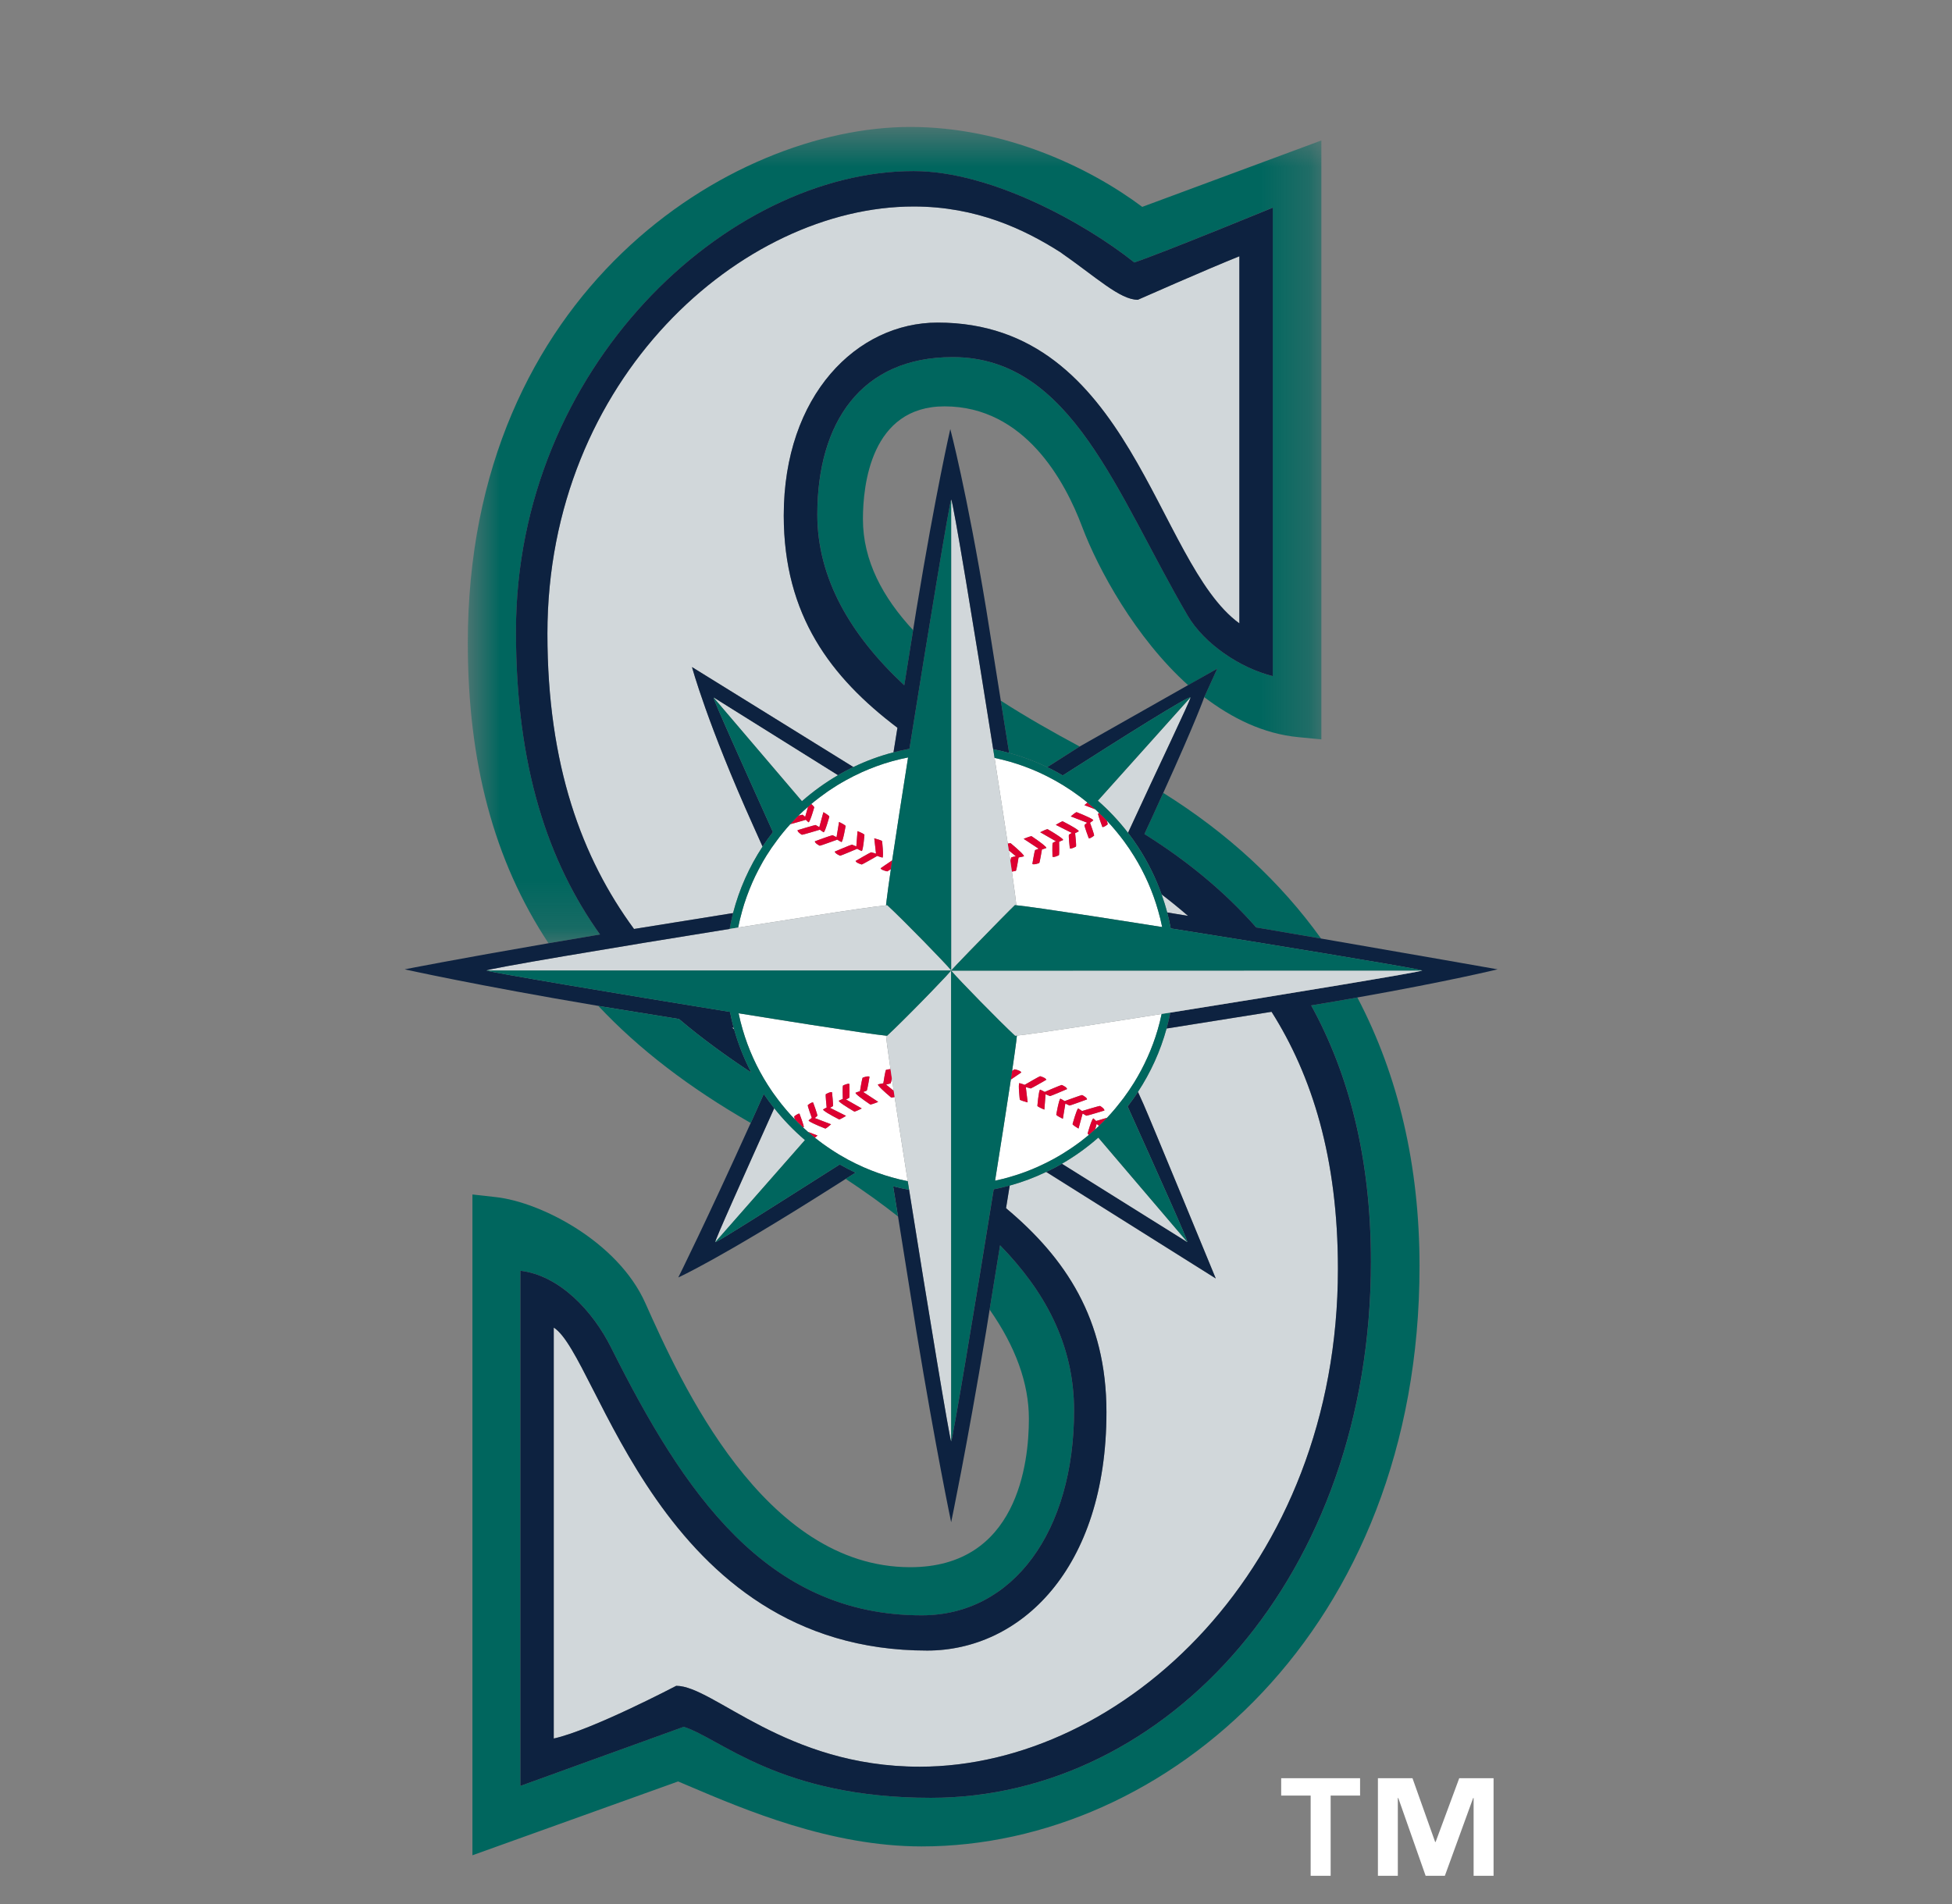 <svg width="41" height="40" viewBox="0 0 41 40" fill="none" xmlns="http://www.w3.org/2000/svg">
<rect x="0" y="0" width="41" height="40" fill="#808080" stroke="none"/>
<path fill-rule="evenodd" clip-rule="evenodd" d="M21.196 15.818C21.474 15.894 21.741 15.994 21.996 16.116L22.677 15.683C22.128 15.388 21.561 15.068 21.021 14.72C21.083 15.104 21.144 15.489 21.196 15.818" fill="#00665E"/>
<path fill-rule="evenodd" clip-rule="evenodd" d="M18.145 24.525L18.146 24.525L18.145 24.524L18.145 24.525Z" fill="#00665E"/>
<path fill-rule="evenodd" clip-rule="evenodd" d="M17.804 24.357C17.804 24.357 17.805 24.358 17.806 24.359C17.804 24.357 17.803 24.357 17.802 24.356L17.804 24.357Z" fill="#00665E"/>
<path fill-rule="evenodd" clip-rule="evenodd" d="M28.51 20.955C28.221 21.007 27.911 21.06 27.58 21.115C27.567 21.118 27.553 21.12 27.541 21.122C28.325 22.549 28.796 24.31 28.796 26.503C28.796 33.1 24.509 37.769 19.552 37.769C16.374 37.769 15.132 36.516 14.361 36.276L10.93 37.519V26.696C11.752 26.792 12.45 27.538 12.835 28.309C14.357 31.352 16.085 33.936 19.359 33.936C21.285 33.936 22.56 32.161 22.56 29.634C22.56 28.228 21.933 27.112 21.005 26.162C20.997 26.214 20.988 26.266 20.98 26.318C20.906 26.773 20.836 27.204 20.786 27.512C21.329 28.287 21.611 29.059 21.611 29.805C21.611 30.743 21.369 32.924 19.118 32.924C16.038 32.924 14.296 29.033 13.553 27.372C12.977 26.085 11.36 25.253 10.415 25.149L9.923 25.094V38.976C9.923 38.976 13.944 37.533 14.243 37.425C14.343 37.468 14.446 37.511 14.446 37.511C15.642 38.02 17.446 38.79 19.359 38.79C24.498 38.79 29.816 34.23 29.816 26.6C29.816 24.49 29.372 22.598 28.51 20.955" fill="#00665E"/>
<path fill-rule="evenodd" clip-rule="evenodd" d="M16.127 22.794V22.794C16.127 22.794 16.127 22.793 16.126 22.793C16.127 22.793 16.127 22.794 16.127 22.794" fill="#00665E"/>
<path fill-rule="evenodd" clip-rule="evenodd" d="M24.433 16.657C24.362 16.815 24.284 16.985 24.199 17.169C24.199 17.169 24.144 17.289 24.062 17.47C24.055 17.487 24.047 17.504 24.038 17.523C24.901 18.061 25.699 18.705 26.387 19.484C26.401 19.487 26.417 19.489 26.431 19.492C26.869 19.566 27.313 19.642 27.747 19.717C26.897 18.53 25.788 17.504 24.433 16.657" fill="#00665E"/>
<mask id="mask0_52750_344074" style="mask-type:luminance" maskUnits="userSpaceOnUse" x="9" y="2" width="19" height="18">
<path fill-rule="evenodd" clip-rule="evenodd" d="M9.826 2.667H27.754V19.816H9.826V2.667V2.667Z" fill="white"/>
</mask>
<g mask="url(#mask0_52750_344074)">
<path fill-rule="evenodd" clip-rule="evenodd" d="M23.992 4.346C22.875 3.509 21.09 2.667 19.118 2.667C15.37 2.667 9.826 6.111 9.826 13.505C9.826 16.007 10.37 18.074 11.521 19.816C11.82 19.764 12.139 19.71 12.477 19.653C12.519 19.646 12.561 19.639 12.604 19.633C11.525 18.123 10.838 16.137 10.838 13.264C10.838 7.729 15.266 3.595 19.19 3.595C20.803 3.595 22.768 4.671 23.826 5.514C24.451 5.302 26.733 4.362 26.733 4.362V14.204C26.05 14.034 25.293 13.527 24.944 12.928C23.451 10.376 22.513 7.502 20.008 7.502C18.082 7.502 17.168 8.884 17.168 10.809C17.168 12.153 17.868 13.348 18.993 14.396C18.998 14.368 19.002 14.341 19.008 14.312C19.073 13.899 19.135 13.515 19.179 13.238C18.541 12.55 18.125 11.778 18.125 10.906C18.125 10.193 18.293 8.537 19.84 8.537C21.527 8.537 22.373 10.118 22.727 11.06C23.064 11.957 23.853 13.405 24.957 14.396L25.567 14.046L25.294 14.646C25.294 14.647 25.298 14.635 25.294 14.646C25.877 15.089 26.536 15.416 27.269 15.486L27.754 15.533V2.951C27.754 2.951 24.366 4.207 23.992 4.346" fill="#00665E"/>
</g>
<path fill-rule="evenodd" clip-rule="evenodd" d="M17.766 16.391C17.765 16.392 17.765 16.392 17.765 16.392L17.767 16.391H17.766Z" fill="#D1D7DA"/>
<path fill-rule="evenodd" clip-rule="evenodd" d="M21.8 24.512L21.801 24.511C21.801 24.511 21.8 24.512 21.799 24.513L21.8 24.512Z" fill="#D1D7DA"/>
<path fill-rule="evenodd" clip-rule="evenodd" d="M23.24 29.665C23.24 32.978 21.42 34.676 19.475 34.676C13.827 34.676 12.571 28.478 11.631 27.89V28.228V36.523C12.423 36.35 14.204 35.416 14.204 35.416C14.988 35.416 16.494 37.116 19.317 37.116C23.585 37.116 28.102 32.932 28.102 26.657C28.102 24.328 27.559 22.602 26.708 21.256C26.115 21.35 25.227 21.492 24.503 21.608C24.372 22.086 24.168 22.534 23.901 22.938C23.971 23.093 24.017 23.196 24.017 23.196C24.136 23.459 25.535 26.859 25.535 26.859C25.535 26.859 23.213 25.4 21.974 24.621C21.729 24.738 21.474 24.834 21.207 24.908C21.183 25.056 21.157 25.216 21.131 25.382C22.382 26.43 23.24 27.71 23.24 29.665" fill="#D1D7DA"/>
<path fill-rule="evenodd" clip-rule="evenodd" d="M23.604 23.063V23.063C23.604 23.063 23.603 23.064 23.602 23.064C23.602 23.064 23.603 23.064 23.604 23.063" fill="#D1D7DA"/>
<path fill-rule="evenodd" clip-rule="evenodd" d="M15.41 21.593C15.397 21.591 15.384 21.589 15.371 21.586C15.388 21.6 15.404 21.612 15.42 21.625C15.417 21.614 15.413 21.604 15.41 21.593" fill="#D1D7DA"/>
<path fill-rule="evenodd" clip-rule="evenodd" d="M15.825 17.357C14.853 15.198 14.535 14.014 14.535 14.014C14.535 14.014 16.696 15.351 17.925 16.114C18.193 15.985 18.475 15.881 18.767 15.805C18.793 15.644 18.821 15.47 18.85 15.289C17.45 14.23 16.462 12.928 16.462 10.83C16.462 8.303 17.999 6.777 19.694 6.777C23.771 6.777 24.269 11.82 26.032 13.096V5.384C25.365 5.65 23.899 6.298 23.899 6.298C23.521 6.298 23.02 5.818 22.268 5.296C21.513 4.816 20.509 4.338 19.192 4.338C15.584 4.338 11.498 7.954 11.498 13.313C11.498 16.078 12.225 18.031 13.317 19.516C13.879 19.426 14.704 19.293 15.397 19.182C15.527 18.679 15.739 18.209 16.017 17.786C15.905 17.538 15.825 17.357 15.825 17.357" fill="#D1D7DA"/>
<path fill-rule="evenodd" clip-rule="evenodd" d="M21.238 24.719C21.239 24.719 21.239 24.719 21.239 24.719L21.237 24.719H21.238Z" fill="#D1D7DA"/>
<path fill-rule="evenodd" clip-rule="evenodd" d="M24.516 19.169C24.657 19.192 24.804 19.217 24.953 19.241C24.772 19.084 24.586 18.933 24.398 18.789C24.442 18.913 24.482 19.04 24.516 19.169" fill="#D1D7DA"/>
<path fill-rule="evenodd" clip-rule="evenodd" d="M16.956 16.963C16.892 17.02 16.83 17.076 16.77 17.136C16.835 17.072 16.902 17.01 16.971 16.95C16.967 16.954 16.962 16.959 16.956 16.963" fill="#D1D7DA"/>
<path fill-rule="evenodd" clip-rule="evenodd" d="M26.91 37.722H27.529V39.407H27.949V37.722H28.567V37.357H26.91V37.722Z" fill="white"/>
<path fill-rule="evenodd" clip-rule="evenodd" d="M30.154 38.696H30.144L29.668 37.357H28.942V39.407H29.36V37.774H29.37L29.944 39.407H30.348L30.942 37.774H30.952V39.407H31.371V37.357H30.65L30.154 38.696Z" fill="white"/>
<path fill-rule="evenodd" clip-rule="evenodd" d="M18.101 18.162C18.101 18.162 18.017 18.138 17.984 18.107L17.983 18.107L17.983 18.106C17.978 18.099 17.973 18.093 17.971 18.087C17.971 18.087 18.281 17.907 18.298 17.904L18.4 17.933L18.367 17.644L18.363 17.611L18.395 17.621C18.395 17.621 18.511 17.651 18.528 17.671C18.528 17.67 18.564 17.993 18.536 18.016C18.536 18.016 18.465 17.998 18.427 17.98C18.421 17.984 18.117 18.159 18.101 18.162M17.535 17.89C17.535 17.89 17.877 17.744 17.895 17.744L17.987 17.782L18.01 17.491L18.011 17.461L18.039 17.472C18.039 17.472 18.143 17.515 18.157 17.537C18.157 17.537 18.131 17.861 18.101 17.879C18.101 17.879 18.039 17.853 18.005 17.831C17.999 17.834 17.664 17.977 17.647 17.977C17.647 17.977 17.535 17.931 17.535 17.89M17.116 17.674C17.116 17.674 17.468 17.545 17.486 17.545L17.571 17.587L17.619 17.297L17.624 17.267L17.651 17.281C17.651 17.281 17.749 17.329 17.761 17.352C17.761 17.352 17.708 17.673 17.675 17.689C17.675 17.689 17.618 17.662 17.586 17.639C17.57 17.645 17.235 17.767 17.218 17.767C17.218 17.767 17.113 17.716 17.116 17.674M16.843 17.537C16.843 17.537 16.747 17.481 16.753 17.44C16.753 17.44 17.113 17.33 17.132 17.332L17.209 17.377L17.287 17.09L17.295 17.062L17.319 17.076C17.319 17.076 17.41 17.129 17.42 17.154C17.42 17.154 17.334 17.472 17.301 17.485C17.301 17.485 17.25 17.455 17.22 17.43C17.197 17.437 16.861 17.539 16.843 17.537M18.713 18.259C18.673 18.285 18.641 18.305 18.636 18.307C18.636 18.307 18.548 18.288 18.511 18.259L18.509 18.259H18.51C18.504 18.253 18.499 18.247 18.497 18.24C18.497 18.24 18.651 18.133 18.74 18.075C18.783 17.791 18.833 17.459 18.889 17.095C18.946 16.727 19.009 16.327 19.074 15.912C18.961 15.935 18.849 15.961 18.738 15.991C18.519 16.053 18.307 16.131 18.102 16.223C17.988 16.275 17.876 16.331 17.768 16.391L17.765 16.393C17.703 16.427 17.642 16.463 17.582 16.499C17.579 16.502 17.575 16.505 17.571 16.507C17.515 16.541 17.461 16.576 17.407 16.613C17.399 16.619 17.391 16.624 17.383 16.629C17.334 16.663 17.285 16.699 17.238 16.734C17.227 16.743 17.216 16.75 17.205 16.759C17.149 16.801 17.095 16.844 17.04 16.89C17.061 16.909 17.097 16.943 17.102 16.96C17.102 16.96 17.018 17.265 16.982 17.275C16.982 17.275 16.949 17.247 16.925 17.222C16.888 17.232 16.685 17.293 16.599 17.315C16.549 17.369 16.501 17.425 16.454 17.482C16.452 17.483 16.45 17.486 16.449 17.488C16.403 17.543 16.359 17.601 16.316 17.659C16.24 17.761 16.168 17.865 16.101 17.973C16.049 18.055 16.001 18.141 15.955 18.227C15.947 18.241 15.94 18.255 15.933 18.269C15.887 18.357 15.843 18.447 15.803 18.538C15.802 18.541 15.801 18.542 15.801 18.543C15.759 18.639 15.721 18.736 15.685 18.835C15.684 18.838 15.683 18.841 15.681 18.844C15.645 18.945 15.613 19.047 15.585 19.15V19.152C15.554 19.261 15.527 19.371 15.505 19.485L15.504 19.486C16.05 19.399 16.57 19.317 17.026 19.247C17.816 19.124 18.414 19.038 18.611 19.019C18.613 18.993 18.617 18.957 18.622 18.916C18.639 18.773 18.671 18.547 18.713 18.259" fill="white"/>
<path fill-rule="evenodd" clip-rule="evenodd" d="M16.912 17.16L16.972 16.95C16.902 17.009 16.835 17.072 16.77 17.136C16.817 17.123 16.853 17.115 16.859 17.116L16.912 17.16Z" fill="white"/>
<path fill-rule="evenodd" clip-rule="evenodd" d="M17.476 22.946C17.476 22.946 17.506 23.216 17.495 23.238L17.434 23.273L17.77 23.442L17.736 23.463C17.736 23.463 17.647 23.516 17.626 23.517C17.626 23.517 17.37 23.389 17.304 23.329L17.298 23.326L17.3 23.326C17.294 23.319 17.288 23.312 17.288 23.308C17.288 23.308 17.331 23.282 17.364 23.266C17.359 23.221 17.336 23.006 17.346 22.987C17.346 22.987 17.442 22.93 17.476 22.946M17.706 22.806C17.706 22.806 17.808 22.754 17.84 22.772C17.84 22.772 17.848 23.044 17.837 23.064L17.77 23.099L18.1 23.287L18.062 23.306C18.062 23.306 17.965 23.354 17.944 23.352C17.944 23.352 17.705 23.214 17.637 23.151L17.627 23.145L17.63 23.144C17.623 23.136 17.618 23.128 17.618 23.125C17.618 23.125 17.666 23.1 17.702 23.087C17.701 23.042 17.694 22.824 17.706 22.806M18.063 22.924C18.07 22.881 18.107 22.656 18.12 22.64C18.12 22.64 18.232 22.596 18.264 22.62C18.264 22.62 18.219 22.896 18.205 22.912L18.13 22.941L18.446 23.148L18.406 23.165C18.406 23.165 18.3 23.206 18.28 23.204C18.28 23.204 18.048 23.05 17.986 22.983L17.978 22.978L17.98 22.976C17.974 22.968 17.969 22.962 17.969 22.958C17.969 22.958 18.024 22.934 18.063 22.924M17.168 23.441L17.113 23.488L17.456 23.62L17.427 23.643C17.427 23.643 17.357 23.706 17.335 23.71C17.335 23.71 17.068 23.606 16.999 23.556L16.998 23.554C16.99 23.548 16.984 23.543 16.984 23.539C16.984 23.539 17.022 23.504 17.051 23.486C17.033 23.434 16.962 23.239 16.966 23.217C16.966 23.217 17.044 23.151 17.078 23.161C17.078 23.161 17.173 23.415 17.168 23.441M15.514 21.288V21.289C15.537 21.402 15.566 21.514 15.598 21.624C15.718 22.042 15.898 22.434 16.126 22.793C16.127 22.794 16.127 22.794 16.127 22.794C16.194 22.901 16.266 23.004 16.343 23.104C16.394 23.172 16.448 23.238 16.502 23.302C16.508 23.309 16.514 23.316 16.519 23.322C16.576 23.389 16.634 23.453 16.695 23.516C16.685 23.486 16.68 23.46 16.682 23.454C16.682 23.454 16.758 23.388 16.792 23.397C16.792 23.397 16.888 23.652 16.882 23.677L16.87 23.688C16.903 23.718 16.936 23.749 16.971 23.779L17.171 23.856L17.142 23.88C17.142 23.88 17.13 23.89 17.116 23.902C17.168 23.944 17.222 23.984 17.276 24.024C17.284 24.03 17.292 24.036 17.3 24.042C17.348 24.075 17.396 24.109 17.445 24.142C17.45 24.146 17.456 24.149 17.46 24.152C17.514 24.187 17.568 24.221 17.622 24.254C17.624 24.255 17.626 24.256 17.628 24.258C17.684 24.292 17.742 24.324 17.801 24.356C17.802 24.357 17.804 24.358 17.805 24.359C17.916 24.418 18.029 24.474 18.144 24.524L18.148 24.526C18.335 24.608 18.529 24.678 18.73 24.734C18.84 24.766 18.952 24.793 19.066 24.815C19.003 24.414 18.942 24.028 18.887 23.672C18.853 23.451 18.821 23.24 18.791 23.046C18.761 23.053 18.728 23.06 18.718 23.057C18.718 23.057 18.51 22.885 18.454 22.811L18.446 22.804L18.448 22.803C18.442 22.794 18.439 22.787 18.44 22.782C18.44 22.782 18.513 22.763 18.553 22.758C18.56 22.708 18.596 22.492 18.61 22.476C18.61 22.476 18.66 22.463 18.704 22.46C18.676 22.268 18.654 22.108 18.637 21.983L18.634 21.987C18.634 21.984 18.636 21.981 18.636 21.978C18.624 21.882 18.615 21.806 18.61 21.758C18.414 21.739 17.826 21.652 17.046 21.531C16.588 21.46 16.064 21.377 15.514 21.288" fill="white"/>
<path fill-rule="evenodd" clip-rule="evenodd" d="M18.611 22.785L18.771 22.916C18.758 22.824 18.745 22.735 18.733 22.652C18.722 22.706 18.711 22.753 18.705 22.76L18.611 22.785Z" fill="white"/>
<path fill-rule="evenodd" clip-rule="evenodd" d="M23.196 23.33C23.196 23.33 22.833 23.442 22.816 23.438L22.738 23.393L22.653 23.708L22.628 23.694C22.628 23.694 22.538 23.641 22.528 23.617C22.528 23.617 22.614 23.299 22.646 23.286C22.646 23.286 22.697 23.316 22.727 23.341C22.752 23.333 23.088 23.231 23.105 23.233C23.105 23.233 23.201 23.289 23.196 23.33V23.33ZM22.462 23.225L22.376 23.183L22.324 23.503L22.297 23.49C22.297 23.49 22.198 23.442 22.186 23.419C22.186 23.419 22.24 23.097 22.272 23.081C22.272 23.081 22.329 23.109 22.361 23.132C22.38 23.125 22.712 23.003 22.729 23.005C22.729 23.005 22.799 23.039 22.823 23.073L22.824 23.075H22.824C22.828 23.082 22.832 23.089 22.832 23.095C22.832 23.095 22.48 23.226 22.462 23.225V23.225ZM22.054 23.027L21.961 22.988L21.936 23.311L21.908 23.299C21.908 23.299 21.804 23.256 21.79 23.233C21.79 23.233 21.817 22.911 21.846 22.891C21.846 22.891 21.908 22.917 21.943 22.939C21.952 22.935 22.284 22.793 22.301 22.793C22.301 22.793 22.412 22.839 22.412 22.88C22.412 22.88 22.07 23.027 22.054 23.027V23.027ZM21.585 23.159L21.552 23.15C21.552 23.15 21.436 23.12 21.42 23.101C21.42 23.101 21.382 22.778 21.41 22.754C21.41 22.754 21.484 22.773 21.521 22.791C21.53 22.786 21.83 22.611 21.846 22.609C21.846 22.609 21.932 22.632 21.963 22.664L21.965 22.665H21.964C21.97 22.671 21.976 22.677 21.976 22.684C21.976 22.684 21.666 22.864 21.649 22.867L21.546 22.838L21.585 23.159ZM21.359 21.756C21.356 21.787 21.352 21.827 21.346 21.877C21.328 22.017 21.298 22.23 21.259 22.497C21.288 22.479 21.308 22.465 21.313 22.464C21.313 22.464 21.402 22.483 21.436 22.511L21.438 22.511L21.437 22.512C21.444 22.517 21.45 22.524 21.451 22.531C21.451 22.531 21.321 22.621 21.232 22.68C21.188 22.968 21.136 23.307 21.078 23.677C21.023 24.029 20.962 24.409 20.9 24.804H20.901C21.015 24.781 21.127 24.752 21.237 24.719L21.238 24.718C21.432 24.662 21.618 24.593 21.798 24.512C21.8 24.511 21.8 24.511 21.8 24.511C21.916 24.459 22.029 24.403 22.139 24.343C22.202 24.308 22.265 24.271 22.326 24.233C22.329 24.233 22.332 24.23 22.335 24.229C22.391 24.193 22.447 24.157 22.502 24.121C22.51 24.115 22.517 24.11 22.525 24.105C22.574 24.071 22.624 24.035 22.672 23.999C22.683 23.991 22.693 23.983 22.704 23.976C22.76 23.933 22.816 23.889 22.87 23.843C22.857 23.831 22.848 23.818 22.845 23.812C22.845 23.812 22.929 23.507 22.965 23.495C22.965 23.495 22.999 23.524 23.022 23.55C23.05 23.541 23.16 23.509 23.252 23.483C23.313 23.419 23.37 23.353 23.426 23.287C23.433 23.279 23.438 23.271 23.444 23.264C23.499 23.199 23.551 23.132 23.602 23.065C23.602 23.064 23.603 23.063 23.603 23.063C23.679 22.961 23.75 22.857 23.817 22.749C23.923 22.578 24.018 22.399 24.101 22.215C24.102 22.213 24.103 22.211 24.103 22.209C24.143 22.122 24.18 22.033 24.213 21.942C24.215 21.935 24.218 21.929 24.22 21.923C24.255 21.829 24.287 21.733 24.315 21.637C24.348 21.527 24.376 21.415 24.399 21.302V21.301C23.867 21.386 23.36 21.465 22.916 21.533C22.149 21.65 21.567 21.735 21.359 21.756V21.756Z" fill="white"/>
<path fill-rule="evenodd" clip-rule="evenodd" d="M23.002 23.729C23.03 23.704 23.057 23.678 23.084 23.652L23.035 23.611L23.002 23.729Z" fill="white"/>
<path fill-rule="evenodd" clip-rule="evenodd" d="M22.948 17.216L22.95 17.216V17.217C22.958 17.224 22.963 17.229 22.964 17.232C22.964 17.232 22.925 17.268 22.896 17.286C22.913 17.336 22.986 17.534 22.981 17.556C22.981 17.556 22.904 17.619 22.869 17.612C22.869 17.612 22.773 17.356 22.778 17.332L22.834 17.284L22.491 17.152L22.519 17.127C22.519 17.127 22.59 17.066 22.612 17.062C22.612 17.062 22.879 17.166 22.948 17.216M22.6 17.785C22.6 17.785 22.504 17.84 22.471 17.824C22.471 17.824 22.44 17.556 22.452 17.535L22.513 17.498L22.176 17.329L22.211 17.308C22.211 17.308 22.3 17.256 22.321 17.254C22.321 17.254 22.58 17.385 22.644 17.444L22.648 17.445L22.646 17.446C22.653 17.452 22.659 17.459 22.659 17.463C22.659 17.463 22.616 17.489 22.582 17.505C22.588 17.553 22.61 17.765 22.6 17.785M22.241 17.966C22.241 17.966 22.138 18.019 22.106 17.998C22.106 17.998 22.099 17.728 22.11 17.708L22.176 17.673L21.848 17.484L21.884 17.466C21.884 17.466 21.982 17.419 22.003 17.419C22.003 17.419 22.245 17.558 22.312 17.622L22.32 17.627L22.318 17.628C22.324 17.636 22.33 17.643 22.33 17.647C22.33 17.647 22.28 17.671 22.245 17.684C22.246 17.734 22.252 17.948 22.241 17.966M21.884 17.847C21.878 17.886 21.84 18.116 21.828 18.131C21.828 18.131 21.714 18.175 21.684 18.15C21.684 18.15 21.728 17.876 21.741 17.859L21.816 17.83L21.5 17.622L21.541 17.607C21.541 17.607 21.646 17.564 21.667 17.567C21.667 17.567 21.898 17.72 21.96 17.788L21.969 17.794L21.966 17.794C21.973 17.803 21.978 17.81 21.978 17.814C21.978 17.814 21.923 17.836 21.884 17.847M21.071 17.091C21.105 17.314 21.137 17.527 21.167 17.722C21.194 17.717 21.219 17.712 21.228 17.714C21.228 17.714 21.435 17.885 21.492 17.959L21.502 17.967L21.498 17.968C21.504 17.978 21.508 17.984 21.508 17.989C21.508 17.989 21.434 18.008 21.394 18.014C21.386 18.063 21.352 18.28 21.338 18.295C21.338 18.295 21.294 18.306 21.254 18.311C21.281 18.501 21.304 18.662 21.32 18.787C21.333 18.888 21.343 18.967 21.348 19.018C21.548 19.037 22.129 19.122 22.898 19.239C23.35 19.308 23.866 19.389 24.41 19.476C24.399 19.418 24.385 19.36 24.372 19.303C24.358 19.248 24.343 19.193 24.328 19.139C24.212 18.73 24.042 18.344 23.823 17.99C23.757 17.882 23.685 17.777 23.61 17.675C23.559 17.605 23.505 17.537 23.45 17.47C23.441 17.46 23.433 17.45 23.425 17.44C23.368 17.372 23.309 17.306 23.248 17.24C23.26 17.279 23.267 17.31 23.266 17.318C23.266 17.318 23.188 17.383 23.154 17.374C23.154 17.374 23.059 17.119 23.064 17.094L23.084 17.078C23.058 17.053 23.032 17.027 23.006 17.003L22.777 16.915L22.805 16.891C22.805 16.891 22.822 16.876 22.842 16.861C22.79 16.818 22.736 16.776 22.682 16.735C22.676 16.73 22.668 16.726 22.662 16.721C22.612 16.684 22.563 16.649 22.513 16.615C22.51 16.613 22.507 16.611 22.504 16.609C22.392 16.534 22.277 16.462 22.158 16.396C22.049 16.336 21.937 16.278 21.822 16.227C21.63 16.14 21.432 16.066 21.226 16.006H21.226C21.115 15.974 21.003 15.946 20.89 15.922C20.954 16.333 21.015 16.728 21.071 17.091" fill="white"/>
<path fill-rule="evenodd" clip-rule="evenodd" d="M21.336 17.987L21.188 17.865C21.2 17.943 21.211 18.018 21.221 18.089C21.23 18.049 21.238 18.017 21.242 18.011L21.336 17.987Z" fill="white"/>
<path fill-rule="evenodd" clip-rule="evenodd" d="M22.965 23.495C22.929 23.507 22.845 23.812 22.845 23.812C22.847 23.818 22.857 23.832 22.869 23.843C22.88 23.835 22.891 23.826 22.901 23.816C22.915 23.805 22.928 23.792 22.942 23.781C22.947 23.777 22.952 23.773 22.957 23.768C22.972 23.756 22.987 23.743 23.002 23.729L23.035 23.612L23.084 23.652C23.1 23.636 23.117 23.62 23.133 23.605C23.153 23.586 23.173 23.564 23.193 23.544C23.213 23.524 23.233 23.504 23.253 23.482C23.161 23.508 23.051 23.541 23.023 23.55C22.999 23.524 22.965 23.495 22.965 23.495" fill="#DD0031"/>
<path fill-rule="evenodd" clip-rule="evenodd" d="M22.647 23.286C22.615 23.299 22.528 23.617 22.528 23.617C22.539 23.641 22.63 23.694 22.63 23.694L22.654 23.709L22.74 23.393L22.816 23.439C22.834 23.442 23.197 23.33 23.197 23.33C23.202 23.29 23.106 23.234 23.106 23.234C23.088 23.231 22.753 23.333 22.728 23.341C22.698 23.316 22.647 23.286 22.647 23.286" fill="#DD0031"/>
<path fill-rule="evenodd" clip-rule="evenodd" d="M22.825 23.075H22.825L22.824 23.074C22.8 23.04 22.729 23.005 22.729 23.005C22.713 23.004 22.381 23.126 22.362 23.132C22.33 23.109 22.273 23.082 22.273 23.082C22.241 23.097 22.186 23.419 22.186 23.419C22.199 23.442 22.298 23.49 22.298 23.49L22.325 23.503L22.377 23.183L22.463 23.225C22.48 23.226 22.833 23.096 22.833 23.096C22.833 23.089 22.829 23.082 22.825 23.075" fill="#DD0031"/>
<path fill-rule="evenodd" clip-rule="evenodd" d="M22.301 22.793C22.284 22.793 21.952 22.936 21.943 22.94C21.908 22.917 21.846 22.891 21.846 22.891C21.816 22.911 21.789 23.234 21.789 23.234C21.804 23.256 21.908 23.299 21.908 23.299L21.936 23.31L21.961 22.988L22.054 23.027C22.07 23.027 22.412 22.88 22.412 22.88C22.412 22.839 22.301 22.793 22.301 22.793" fill="#DD0031"/>
<path fill-rule="evenodd" clip-rule="evenodd" d="M21.977 22.684C21.976 22.678 21.971 22.671 21.965 22.665H21.965L21.963 22.664C21.932 22.632 21.847 22.609 21.847 22.609C21.83 22.612 21.531 22.786 21.521 22.791C21.484 22.774 21.411 22.754 21.411 22.754C21.383 22.778 21.42 23.101 21.42 23.101C21.437 23.12 21.553 23.15 21.553 23.15L21.585 23.159L21.547 22.838L21.649 22.866C21.667 22.864 21.977 22.684 21.977 22.684" fill="#DD0031"/>
<path fill-rule="evenodd" clip-rule="evenodd" d="M21.437 22.512L21.438 22.512L21.437 22.511C21.401 22.482 21.313 22.464 21.313 22.464C21.309 22.466 21.287 22.478 21.259 22.497C21.251 22.555 21.241 22.616 21.231 22.68C21.321 22.62 21.451 22.53 21.451 22.53C21.45 22.524 21.445 22.518 21.437 22.512" fill="#DD0031"/>
<path fill-rule="evenodd" clip-rule="evenodd" d="M18.554 22.758C18.514 22.763 18.441 22.782 18.441 22.782C18.44 22.787 18.443 22.794 18.449 22.803L18.447 22.804L18.455 22.811C18.511 22.885 18.718 23.057 18.718 23.057C18.729 23.059 18.762 23.053 18.792 23.046C18.785 23.002 18.779 22.959 18.772 22.916L18.612 22.785L18.706 22.76C18.712 22.753 18.723 22.706 18.733 22.652C18.723 22.585 18.713 22.521 18.704 22.459C18.661 22.463 18.611 22.476 18.61 22.476C18.596 22.491 18.561 22.708 18.554 22.758" fill="#DD0031"/>
<path fill-rule="evenodd" clip-rule="evenodd" d="M17.977 22.977L17.985 22.983C18.049 23.05 18.28 23.204 18.28 23.204C18.299 23.206 18.407 23.165 18.407 23.165L18.445 23.148L18.131 22.941L18.205 22.912C18.219 22.896 18.263 22.62 18.263 22.62C18.232 22.596 18.12 22.64 18.12 22.64C18.107 22.656 18.069 22.881 18.063 22.924C18.023 22.935 17.969 22.957 17.969 22.957C17.969 22.962 17.973 22.968 17.98 22.976L17.977 22.977Z" fill="#DD0031"/>
<path fill-rule="evenodd" clip-rule="evenodd" d="M17.618 23.124C17.618 23.128 17.623 23.136 17.631 23.143L17.628 23.144L17.637 23.15C17.706 23.214 17.944 23.352 17.944 23.352C17.965 23.354 18.062 23.305 18.062 23.305L18.1 23.286L17.771 23.098L17.837 23.063C17.849 23.043 17.841 22.772 17.841 22.772C17.808 22.753 17.707 22.805 17.707 22.805C17.695 22.824 17.701 23.041 17.703 23.086C17.666 23.1 17.618 23.124 17.618 23.124" fill="#DD0031"/>
<path fill-rule="evenodd" clip-rule="evenodd" d="M17.345 22.987C17.336 23.006 17.359 23.221 17.363 23.267C17.331 23.282 17.288 23.308 17.288 23.308C17.288 23.312 17.293 23.319 17.301 23.326L17.299 23.327L17.304 23.329C17.37 23.389 17.625 23.517 17.625 23.517C17.647 23.517 17.736 23.463 17.736 23.463L17.771 23.443L17.434 23.273L17.495 23.238C17.505 23.216 17.475 22.946 17.475 22.946C17.442 22.929 17.345 22.987 17.345 22.987" fill="#DD0031"/>
<path fill-rule="evenodd" clip-rule="evenodd" d="M16.967 23.217C16.962 23.239 17.034 23.434 17.052 23.485C17.023 23.503 16.984 23.538 16.984 23.538C16.984 23.542 16.99 23.547 16.998 23.554L17 23.555C17.068 23.605 17.336 23.709 17.336 23.709C17.358 23.705 17.428 23.643 17.428 23.643L17.456 23.619L17.114 23.488L17.168 23.441C17.174 23.415 17.079 23.161 17.079 23.161C17.044 23.15 16.967 23.217 16.967 23.217" fill="#DD0031"/>
<path fill-rule="evenodd" clip-rule="evenodd" d="M16.793 23.396C16.759 23.387 16.682 23.454 16.682 23.454C16.68 23.46 16.686 23.485 16.695 23.516C16.718 23.538 16.739 23.562 16.763 23.584C16.789 23.611 16.817 23.637 16.845 23.663C16.854 23.671 16.862 23.68 16.871 23.688L16.883 23.676C16.889 23.652 16.793 23.396 16.793 23.396" fill="#DD0031"/>
<path fill-rule="evenodd" clip-rule="evenodd" d="M17.172 23.856L16.972 23.779C16.988 23.794 17.005 23.808 17.022 23.822C17.039 23.837 17.054 23.851 17.072 23.866C17.075 23.868 17.079 23.87 17.082 23.873C17.094 23.884 17.105 23.892 17.117 23.901C17.131 23.89 17.142 23.88 17.142 23.88L17.172 23.856Z" fill="#DD0031"/>
<path fill-rule="evenodd" clip-rule="evenodd" d="M16.982 17.276C17.018 17.265 17.102 16.96 17.102 16.96C17.097 16.944 17.061 16.91 17.04 16.89C17.017 16.91 16.995 16.93 16.972 16.95L16.912 17.16L16.859 17.116C16.853 17.115 16.817 17.123 16.77 17.136C16.751 17.155 16.732 17.175 16.713 17.194C16.693 17.214 16.673 17.235 16.653 17.258C16.635 17.276 16.616 17.295 16.599 17.315C16.685 17.294 16.887 17.233 16.925 17.222C16.949 17.247 16.982 17.276 16.982 17.276" fill="#DD0031"/>
<path fill-rule="evenodd" clip-rule="evenodd" d="M17.3 17.485C17.334 17.472 17.419 17.155 17.419 17.155C17.41 17.129 17.319 17.077 17.319 17.077L17.294 17.062L17.287 17.09L17.209 17.377L17.131 17.332C17.113 17.331 16.752 17.441 16.752 17.441C16.747 17.481 16.843 17.537 16.843 17.537C16.86 17.54 17.198 17.437 17.22 17.431C17.25 17.455 17.3 17.485 17.3 17.485" fill="#DD0031"/>
<path fill-rule="evenodd" clip-rule="evenodd" d="M17.675 17.69C17.708 17.673 17.761 17.352 17.761 17.352C17.749 17.329 17.651 17.282 17.651 17.282L17.624 17.268L17.619 17.298L17.571 17.588L17.486 17.546C17.468 17.545 17.115 17.674 17.115 17.674C17.113 17.716 17.218 17.767 17.218 17.767C17.235 17.768 17.57 17.645 17.585 17.639C17.618 17.662 17.675 17.69 17.675 17.69" fill="#DD0031"/>
<path fill-rule="evenodd" clip-rule="evenodd" d="M18.1 17.879C18.131 17.861 18.157 17.537 18.157 17.537C18.143 17.515 18.039 17.472 18.039 17.472L18.011 17.461L18.009 17.491L17.986 17.782L17.894 17.744C17.877 17.744 17.534 17.89 17.534 17.89C17.534 17.931 17.646 17.977 17.646 17.977C17.663 17.976 17.998 17.834 18.005 17.831C18.038 17.853 18.1 17.879 18.1 17.879" fill="#DD0031"/>
<path fill-rule="evenodd" clip-rule="evenodd" d="M18.527 17.671C18.511 17.651 18.395 17.621 18.395 17.621L18.363 17.611L18.367 17.644L18.4 17.933L18.297 17.905C18.281 17.907 17.971 18.087 17.971 18.087C17.972 18.093 17.977 18.1 17.983 18.106L17.983 18.107L17.983 18.107C18.016 18.138 18.1 18.162 18.1 18.162C18.117 18.159 18.42 17.985 18.427 17.981C18.465 17.998 18.536 18.017 18.536 18.017C18.564 17.993 18.527 17.67 18.527 17.671" fill="#DD0031"/>
<path fill-rule="evenodd" clip-rule="evenodd" d="M18.509 18.259H18.508L18.511 18.26C18.547 18.288 18.635 18.306 18.635 18.306C18.64 18.305 18.672 18.285 18.713 18.259C18.721 18.2 18.729 18.139 18.739 18.075C18.651 18.133 18.496 18.241 18.496 18.241C18.497 18.247 18.503 18.253 18.509 18.259" fill="#DD0031"/>
<path fill-rule="evenodd" clip-rule="evenodd" d="M21.394 18.014C21.434 18.009 21.508 17.989 21.508 17.989C21.508 17.985 21.504 17.977 21.498 17.969L21.502 17.967L21.492 17.959C21.435 17.885 21.228 17.715 21.228 17.715C21.219 17.712 21.194 17.717 21.167 17.723C21.174 17.772 21.182 17.819 21.188 17.865L21.336 17.987L21.242 18.011C21.238 18.017 21.23 18.049 21.222 18.089C21.233 18.167 21.244 18.241 21.254 18.311C21.294 18.305 21.337 18.295 21.337 18.295C21.352 18.279 21.386 18.063 21.394 18.014" fill="#DD0031"/>
<path fill-rule="evenodd" clip-rule="evenodd" d="M21.97 17.794L21.961 17.788C21.898 17.72 21.668 17.567 21.668 17.567C21.647 17.564 21.541 17.607 21.541 17.607L21.501 17.622L21.816 17.83L21.742 17.859C21.729 17.876 21.684 18.15 21.684 18.15C21.714 18.175 21.828 18.131 21.828 18.131C21.841 18.115 21.878 17.886 21.885 17.847C21.924 17.835 21.978 17.814 21.978 17.814C21.979 17.81 21.974 17.803 21.967 17.794L21.97 17.794Z" fill="#DD0031"/>
<path fill-rule="evenodd" clip-rule="evenodd" d="M22.319 17.628L22.321 17.627L22.313 17.622C22.246 17.558 22.003 17.419 22.003 17.419C21.983 17.419 21.885 17.466 21.885 17.466L21.849 17.484L22.177 17.672L22.111 17.708C22.099 17.727 22.107 17.998 22.107 17.998C22.139 18.019 22.242 17.966 22.242 17.966C22.252 17.948 22.247 17.734 22.246 17.684C22.281 17.67 22.331 17.647 22.331 17.647C22.331 17.642 22.325 17.636 22.319 17.628" fill="#DD0031"/>
<path fill-rule="evenodd" clip-rule="evenodd" d="M22.659 17.463C22.659 17.459 22.652 17.452 22.646 17.446L22.647 17.445L22.644 17.443C22.58 17.385 22.32 17.253 22.32 17.253C22.3 17.255 22.211 17.308 22.211 17.308L22.176 17.329L22.512 17.498L22.452 17.534C22.44 17.555 22.471 17.823 22.471 17.823C22.504 17.84 22.6 17.784 22.6 17.784C22.61 17.765 22.588 17.553 22.582 17.504C22.616 17.489 22.659 17.463 22.659 17.463" fill="#DD0031"/>
<path fill-rule="evenodd" clip-rule="evenodd" d="M22.519 17.127L22.491 17.151L22.834 17.283L22.779 17.331C22.773 17.356 22.869 17.611 22.869 17.611C22.903 17.619 22.98 17.555 22.98 17.555C22.986 17.533 22.913 17.335 22.895 17.285C22.924 17.267 22.964 17.232 22.964 17.232C22.963 17.228 22.957 17.224 22.95 17.217V17.216L22.948 17.215C22.879 17.166 22.613 17.061 22.613 17.061C22.59 17.066 22.519 17.127 22.519 17.127" fill="#DD0031"/>
<path fill-rule="evenodd" clip-rule="evenodd" d="M23.155 17.374C23.189 17.383 23.267 17.318 23.267 17.318C23.268 17.31 23.26 17.279 23.249 17.24C23.225 17.216 23.202 17.192 23.178 17.167C23.157 17.146 23.135 17.124 23.112 17.104C23.103 17.094 23.093 17.086 23.085 17.078L23.065 17.094C23.059 17.119 23.155 17.374 23.155 17.374" fill="#DD0031"/>
<path fill-rule="evenodd" clip-rule="evenodd" d="M22.777 16.915L23.006 17.003C22.986 16.985 22.965 16.968 22.945 16.95C22.933 16.939 22.921 16.929 22.909 16.919C22.898 16.909 22.886 16.899 22.874 16.889C22.863 16.88 22.853 16.87 22.842 16.861C22.822 16.875 22.805 16.891 22.805 16.891L22.777 16.915Z" fill="#DD0031"/>
<path fill-rule="evenodd" clip-rule="evenodd" d="M18.637 21.982C18.637 21.981 18.637 21.979 18.637 21.977C18.636 21.98 18.634 21.984 18.634 21.986L18.637 21.982Z" fill="#0D2240"/>
<path fill-rule="evenodd" clip-rule="evenodd" d="M15.825 17.357C15.825 17.357 15.905 17.538 16.017 17.785C16.085 17.681 16.158 17.58 16.235 17.481C15.602 16.075 14.966 14.664 14.989 14.655C14.989 14.655 16.305 15.477 17.599 16.287C17.705 16.226 17.813 16.168 17.924 16.114C16.696 15.351 14.535 14.014 14.535 14.014C14.535 14.014 14.853 15.197 15.825 17.357" fill="#0D2240"/>
<path fill-rule="evenodd" clip-rule="evenodd" d="M24.939 26.093C24.939 26.093 23.637 25.28 22.307 24.447C22.199 24.51 22.088 24.567 21.975 24.62C23.213 25.399 25.536 26.858 25.536 26.858C25.536 26.858 24.137 23.459 24.018 23.196C24.018 23.196 23.971 23.093 23.902 22.939C23.834 23.043 23.761 23.145 23.685 23.244C24.335 24.689 24.963 26.084 24.939 26.093" fill="#0D2240"/>
<path fill-rule="evenodd" clip-rule="evenodd" d="M16.844 16.831C17.077 16.626 17.33 16.444 17.599 16.287C16.305 15.477 14.989 14.655 14.989 14.655L16.844 16.831Z" fill="#D1D7DA"/>
<path fill-rule="evenodd" clip-rule="evenodd" d="M23.06 16.821C23.292 17.024 23.504 17.251 23.693 17.496C24.328 16.114 25.009 14.704 25.006 14.65L23.06 16.821Z" fill="#D1D7DA"/>
<path fill-rule="evenodd" clip-rule="evenodd" d="M16.908 23.951C16.672 23.75 16.455 23.525 16.262 23.282C15.628 24.694 15 26.088 15.023 26.096L16.908 23.951Z" fill="#D1D7DA"/>
<path fill-rule="evenodd" clip-rule="evenodd" d="M23.069 23.899C22.834 24.107 22.579 24.29 22.307 24.447C23.637 25.281 24.939 26.093 24.939 26.093L23.069 23.899Z" fill="#D1D7DA"/>
<path fill-rule="evenodd" clip-rule="evenodd" d="M21.317 19.015C21.279 19.051 21.157 19.172 21.003 19.329C20.62 19.717 20.031 20.323 19.978 20.389C19.943 20.433 19.817 20.569 19.651 20.739C19.817 20.569 19.943 20.433 19.978 20.389C20.027 20.328 20.619 19.719 21.003 19.329C21.157 19.172 21.279 19.051 21.317 19.015" fill="white"/>
<path fill-rule="evenodd" clip-rule="evenodd" d="M19.977 20.391C19.981 20.394 19.988 20.4 19.993 20.404C19.989 20.4 19.984 20.394 19.981 20.391H19.977Z" fill="white"/>
<path fill-rule="evenodd" clip-rule="evenodd" d="M21.317 19.015C21.326 19.016 21.337 19.017 21.348 19.018C21.343 18.967 21.333 18.888 21.32 18.787C21.304 18.662 21.281 18.501 21.254 18.31C21.244 18.24 21.233 18.166 21.222 18.089C21.212 18.017 21.2 17.943 21.189 17.865C21.182 17.818 21.174 17.771 21.167 17.722C21.137 17.527 21.106 17.314 21.071 17.091C21.015 16.727 20.954 16.333 20.89 15.921C20.881 15.861 20.87 15.801 20.861 15.74C20.48 13.322 20.011 10.482 19.979 10.494V20.389C20.031 20.322 20.62 19.717 21.003 19.329C21.157 19.172 21.279 19.051 21.317 19.015" fill="#D1D7DA"/>
<path fill-rule="evenodd" clip-rule="evenodd" d="M15.504 19.485C15.526 19.372 15.553 19.262 15.584 19.153V19.151V19.151C15.612 19.047 15.645 18.945 15.681 18.845C15.682 18.841 15.683 18.838 15.684 18.835C15.72 18.737 15.758 18.639 15.8 18.544C15.8 18.543 15.801 18.541 15.802 18.539C15.842 18.447 15.886 18.358 15.932 18.269C15.939 18.255 15.947 18.242 15.955 18.227C16 18.141 16.048 18.055 16.1 17.973C16.167 17.865 16.239 17.761 16.316 17.66C16.358 17.601 16.403 17.544 16.448 17.489C16.45 17.487 16.451 17.484 16.453 17.483C16.5 17.425 16.548 17.369 16.598 17.315C16.616 17.295 16.634 17.276 16.653 17.257C16.672 17.236 16.692 17.215 16.712 17.193C16.732 17.175 16.75 17.156 16.769 17.137C16.829 17.077 16.892 17.02 16.956 16.963C16.961 16.959 16.966 16.954 16.971 16.95C16.994 16.93 17.016 16.91 17.04 16.89C17.094 16.845 17.149 16.802 17.205 16.759C17.215 16.75 17.226 16.743 17.238 16.735C17.285 16.699 17.333 16.664 17.381 16.63C17.39 16.625 17.399 16.619 17.406 16.613C17.46 16.577 17.515 16.541 17.57 16.507C17.573 16.505 17.578 16.502 17.581 16.499C17.641 16.463 17.702 16.427 17.764 16.393C17.764 16.393 17.765 16.392 17.766 16.391H17.767C17.875 16.331 17.988 16.275 18.101 16.223C18.306 16.131 18.518 16.053 18.738 15.992C18.848 15.961 18.96 15.935 19.073 15.913C19.008 16.328 18.945 16.727 18.888 17.096C18.832 17.459 18.782 17.791 18.739 18.075C18.73 18.139 18.721 18.2 18.712 18.259C18.67 18.547 18.638 18.773 18.622 18.916C18.616 18.958 18.612 18.993 18.61 19.02C18.618 19.019 18.627 19.018 18.633 19.018C18.976 19.333 19.873 20.256 19.978 20.389V10.495C19.955 10.491 19.485 13.319 19.102 15.731C18.989 15.752 18.877 15.776 18.767 15.805C18.474 15.881 18.192 15.985 17.925 16.114C17.814 16.167 17.706 16.226 17.599 16.287C17.329 16.444 17.077 16.627 16.844 16.832L14.989 14.656C14.966 14.664 15.602 16.075 16.235 17.481C16.157 17.581 16.085 17.682 16.016 17.786C15.739 18.209 15.527 18.679 15.397 19.182C15.369 19.291 15.345 19.402 15.324 19.515C15.384 19.505 15.444 19.496 15.504 19.487L15.504 19.485Z" fill="#00665E"/>
<path fill-rule="evenodd" clip-rule="evenodd" d="M19.976 20.391C19.977 20.39 19.978 20.389 19.978 20.389C19.943 20.433 19.817 20.569 19.652 20.739C19.628 20.764 19.604 20.79 19.579 20.815C19.512 20.883 19.442 20.957 19.369 21.031C19.237 21.166 19.1 21.305 18.974 21.43C18.84 21.563 18.719 21.68 18.633 21.759C18.627 21.759 18.618 21.757 18.61 21.757C18.615 21.806 18.624 21.881 18.636 21.977C18.637 21.979 18.637 21.981 18.637 21.983C18.654 22.108 18.676 22.268 18.704 22.459C18.712 22.52 18.722 22.585 18.732 22.652C18.744 22.735 18.758 22.823 18.771 22.916C18.778 22.959 18.784 23.002 18.791 23.045C18.821 23.24 18.853 23.451 18.887 23.672C18.942 24.028 19.003 24.413 19.066 24.815C19.076 24.875 19.085 24.935 19.095 24.995C19.479 27.419 19.954 30.286 19.978 30.282L19.976 20.391Z" fill="#D1D7DA"/>
<path fill-rule="evenodd" clip-rule="evenodd" d="M22.307 24.447C22.579 24.29 22.834 24.106 23.069 23.899L24.938 26.093C24.963 26.084 24.334 24.688 23.684 23.244C23.761 23.145 23.833 23.043 23.902 22.938C24.167 22.533 24.372 22.085 24.503 21.607C24.533 21.497 24.559 21.386 24.581 21.272C24.52 21.282 24.459 21.292 24.399 21.301V21.302C24.376 21.415 24.347 21.527 24.315 21.637C24.287 21.734 24.255 21.828 24.221 21.922C24.218 21.929 24.215 21.935 24.213 21.942C24.18 22.032 24.143 22.122 24.103 22.21C24.103 22.211 24.102 22.212 24.101 22.214C24.018 22.4 23.923 22.578 23.817 22.749C23.75 22.856 23.679 22.961 23.603 23.063C23.603 23.064 23.603 23.064 23.603 23.064C23.551 23.132 23.499 23.198 23.445 23.264C23.439 23.271 23.433 23.279 23.427 23.286C23.371 23.353 23.313 23.418 23.253 23.482C23.233 23.503 23.213 23.524 23.193 23.544C23.174 23.564 23.153 23.585 23.133 23.604C23.117 23.62 23.1 23.636 23.084 23.652C23.057 23.678 23.03 23.704 23.002 23.728C22.987 23.742 22.972 23.755 22.957 23.767C22.953 23.772 22.947 23.776 22.942 23.78C22.929 23.792 22.915 23.804 22.901 23.816C22.891 23.825 22.88 23.834 22.87 23.843C22.816 23.888 22.76 23.933 22.704 23.976C22.693 23.984 22.683 23.991 22.673 23.999C22.625 24.035 22.575 24.071 22.525 24.104C22.517 24.11 22.51 24.115 22.502 24.12C22.447 24.156 22.391 24.193 22.335 24.228C22.333 24.23 22.329 24.232 22.327 24.234C22.265 24.271 22.203 24.308 22.139 24.343C22.029 24.403 21.916 24.46 21.801 24.511H21.8L21.799 24.512C21.618 24.593 21.432 24.662 21.239 24.718C21.239 24.718 21.238 24.718 21.237 24.719H21.237C21.127 24.752 21.015 24.78 20.901 24.804H20.901C20.963 24.409 21.023 24.029 21.079 23.678C21.136 23.306 21.188 22.968 21.232 22.68C21.241 22.616 21.251 22.555 21.259 22.496C21.299 22.23 21.329 22.017 21.346 21.877C21.352 21.827 21.356 21.786 21.359 21.756C21.346 21.757 21.334 21.758 21.323 21.759C20.991 21.452 20.141 20.578 19.993 20.404C19.987 20.4 19.981 20.394 19.977 20.391L19.979 30.282C20.002 30.286 20.483 27.41 20.871 24.986C20.985 24.962 21.097 24.938 21.208 24.907C21.473 24.834 21.729 24.738 21.974 24.62C22.087 24.567 22.199 24.51 22.307 24.447" fill="#00665E"/>
<path fill-rule="evenodd" clip-rule="evenodd" d="M19.979 20.389C19.874 20.256 18.977 19.334 18.634 19.018C18.628 19.018 18.619 19.019 18.611 19.02C18.413 19.038 17.816 19.125 17.026 19.247C16.57 19.318 16.049 19.4 15.504 19.486C15.445 19.496 15.385 19.505 15.325 19.515C12.957 19.894 10.207 20.357 10.219 20.389H19.979Z" fill="#D1D7DA"/>
<path fill-rule="evenodd" clip-rule="evenodd" d="M27.58 21.115C27.91 21.061 28.221 21.007 28.51 20.955C30.442 20.613 31.456 20.364 31.456 20.364C31.456 20.364 29.706 20.055 27.747 19.717C27.314 19.642 26.869 19.566 26.43 19.491C26.416 19.489 26.401 19.487 26.386 19.484C25.7 18.705 24.9 18.061 24.038 17.522C24.046 17.504 24.054 17.487 24.062 17.469C24.144 17.289 24.2 17.169 24.2 17.169C24.284 16.985 24.362 16.815 24.433 16.657C25.132 15.119 25.294 14.647 25.294 14.647L25.568 14.046L22.677 15.683L21.996 16.117C22.108 16.17 22.216 16.229 22.322 16.291C23.621 15.46 24.976 14.609 25.006 14.651C25.009 14.704 24.328 16.114 23.693 17.495C23.769 17.595 23.842 17.697 23.91 17.802C24.109 18.109 24.273 18.439 24.398 18.789C24.587 18.933 24.772 19.084 24.954 19.241C24.804 19.217 24.657 19.192 24.516 19.169C24.545 19.279 24.569 19.391 24.59 19.504C26.744 19.846 29.243 20.26 29.77 20.364C29.836 20.377 29.872 20.386 29.872 20.389C29.876 20.412 27.006 20.888 24.582 21.273C24.56 21.386 24.533 21.497 24.503 21.607C25.228 21.491 26.115 21.35 26.708 21.256C27.559 22.602 28.102 24.327 28.102 26.657C28.102 32.932 23.585 37.115 19.317 37.115C16.494 37.115 14.988 35.416 14.204 35.416C14.204 35.416 12.424 36.35 11.631 36.523V28.227V27.89C12.571 28.477 13.827 34.675 19.475 34.675C21.42 34.675 23.24 32.977 23.24 29.665C23.24 27.711 22.382 26.43 21.131 25.382C21.158 25.215 21.183 25.055 21.208 24.907C21.097 24.938 20.985 24.963 20.872 24.986C20.483 27.411 20.002 30.286 19.979 30.282C19.955 30.286 19.48 27.419 19.095 24.995C18.982 24.975 18.87 24.95 18.76 24.921C18.791 25.117 18.826 25.331 18.862 25.555C19.038 26.663 19.248 27.969 19.248 27.969C19.656 30.447 19.978 31.979 19.978 31.979C19.978 31.979 20.3 30.449 20.712 27.973C20.712 27.973 20.74 27.794 20.786 27.513C20.836 27.204 20.906 26.773 20.98 26.319C20.988 26.267 20.996 26.214 21.005 26.161C21.932 27.112 22.56 28.229 22.56 29.633C22.56 32.161 21.285 33.935 19.359 33.935C16.085 33.935 14.358 31.352 12.835 28.309C12.45 27.539 11.752 26.793 10.93 26.696V37.519L14.361 36.277C15.131 36.517 16.374 37.769 19.551 37.769C24.51 37.769 28.795 33.1 28.795 26.503C28.795 24.311 28.324 22.549 27.54 21.122C27.554 21.12 27.567 21.118 27.58 21.115" fill="#0D2240"/>
<path fill-rule="evenodd" clip-rule="evenodd" d="M14.113 21.383C14.162 21.391 14.211 21.399 14.261 21.407C14.739 21.813 15.251 22.183 15.781 22.534C15.631 22.247 15.509 21.944 15.42 21.625C15.404 21.613 15.388 21.6 15.372 21.587C15.385 21.59 15.398 21.591 15.41 21.593C15.381 21.483 15.355 21.372 15.333 21.258C12.967 20.876 10.215 20.412 10.219 20.389C10.207 20.357 12.957 19.894 15.325 19.515C15.346 19.402 15.369 19.291 15.397 19.182C14.705 19.293 13.879 19.426 13.317 19.516C12.225 18.031 11.498 16.078 11.498 13.313C11.498 7.954 15.584 4.338 19.192 4.338C20.509 4.338 21.514 4.816 22.268 5.296C23.02 5.818 23.521 6.298 23.899 6.298C23.899 6.298 25.365 5.65 26.032 5.384V13.096C24.269 11.82 23.771 6.777 19.694 6.777C17.999 6.777 16.462 8.303 16.462 10.83C16.462 12.928 17.451 14.23 18.85 15.289C18.821 15.47 18.793 15.644 18.767 15.805C18.877 15.776 18.989 15.752 19.102 15.731C19.486 13.318 19.955 10.49 19.979 10.494C20.011 10.482 20.48 13.322 20.861 15.74C20.975 15.762 21.086 15.788 21.196 15.818C21.144 15.489 21.083 15.104 21.021 14.72C20.867 13.754 20.715 12.801 20.715 12.801C20.305 10.312 19.96 9.014 19.96 9.014C19.96 9.014 19.656 10.328 19.249 12.802C19.249 12.802 19.222 12.971 19.179 13.238C19.135 13.515 19.073 13.899 19.007 14.313C19.002 14.341 18.998 14.369 18.993 14.396C17.868 13.348 17.167 12.153 17.167 10.81C17.167 8.884 18.082 7.502 20.009 7.502C22.513 7.502 23.451 10.376 24.943 12.928C25.293 13.527 26.05 14.035 26.734 14.204V4.363C26.734 4.363 24.451 5.302 23.826 5.514C22.768 4.672 20.803 3.594 19.19 3.594C15.266 3.594 10.837 7.729 10.837 13.264C10.837 16.137 11.525 18.123 12.603 19.632C12.561 19.639 12.519 19.646 12.477 19.653C12.139 19.71 11.82 19.764 11.521 19.816C9.599 20.147 8.5 20.364 8.5 20.364C8.5 20.364 10.013 20.702 12.567 21.132C12.601 21.138 12.635 21.143 12.669 21.149C12.669 21.149 13.327 21.256 14.113 21.383" fill="#0D2240"/>
<path fill-rule="evenodd" clip-rule="evenodd" d="M17.638 24.463C16.33 25.293 15.035 26.119 15.023 26.096C15 26.088 15.628 24.695 16.262 23.282C16.186 23.185 16.112 23.085 16.042 22.981C15.948 23.193 15.881 23.342 15.881 23.342C15.843 23.427 15.806 23.508 15.768 23.591C14.84 25.646 14.247 26.837 14.247 26.837C14.247 26.837 15.106 26.453 17.463 24.957C17.463 24.957 17.587 24.878 17.764 24.766C17.828 24.726 17.897 24.681 17.971 24.635C17.858 24.583 17.746 24.524 17.638 24.463" fill="#0D2240"/>
<path fill-rule="evenodd" clip-rule="evenodd" d="M19.095 24.995C19.085 24.935 19.076 24.874 19.066 24.815C18.952 24.792 18.84 24.765 18.729 24.733C18.529 24.677 18.335 24.607 18.147 24.525C18.147 24.525 18.146 24.525 18.145 24.525L18.144 24.524C18.029 24.473 17.916 24.418 17.805 24.359C17.805 24.358 17.804 24.357 17.804 24.357L17.801 24.356C17.743 24.324 17.685 24.291 17.628 24.257C17.625 24.256 17.624 24.255 17.621 24.253C17.567 24.221 17.513 24.187 17.461 24.151C17.455 24.149 17.45 24.145 17.445 24.141C17.396 24.109 17.348 24.075 17.301 24.041C17.292 24.035 17.284 24.029 17.275 24.023C17.221 23.983 17.168 23.943 17.116 23.901C17.105 23.891 17.093 23.883 17.081 23.873C17.079 23.871 17.075 23.868 17.071 23.865C17.054 23.851 17.038 23.837 17.021 23.822C17.004 23.807 16.987 23.793 16.971 23.779C16.937 23.749 16.903 23.718 16.87 23.688C16.861 23.679 16.853 23.671 16.844 23.663C16.817 23.637 16.789 23.611 16.762 23.585C16.739 23.562 16.717 23.538 16.695 23.515C16.635 23.453 16.576 23.389 16.519 23.322C16.513 23.315 16.508 23.309 16.502 23.301C16.447 23.237 16.394 23.171 16.343 23.103C16.267 23.003 16.194 22.9 16.127 22.793C16.127 22.793 16.127 22.793 16.126 22.792C15.897 22.433 15.718 22.041 15.597 21.623C15.565 21.513 15.537 21.401 15.513 21.288V21.287C16.064 21.376 16.588 21.459 17.047 21.531C17.826 21.651 18.415 21.739 18.611 21.757C18.618 21.757 18.627 21.759 18.633 21.759C18.719 21.679 18.839 21.563 18.973 21.429C19.099 21.305 19.237 21.166 19.369 21.031C19.442 20.957 19.512 20.883 19.579 20.815C19.604 20.789 19.628 20.763 19.651 20.739C19.817 20.568 19.943 20.433 19.978 20.389H10.219C10.215 20.412 12.967 20.876 15.333 21.259C15.355 21.371 15.381 21.483 15.41 21.593C15.413 21.603 15.417 21.614 15.419 21.625C15.508 21.943 15.631 22.247 15.78 22.533C15.25 22.183 14.739 21.813 14.26 21.407C14.211 21.399 14.162 21.391 14.112 21.383C13.327 21.256 12.668 21.149 12.668 21.149C12.635 21.143 12.601 21.137 12.566 21.131C13.42 22.042 14.482 22.855 15.768 23.592C15.805 23.509 15.842 23.427 15.881 23.343C15.881 23.343 15.947 23.193 16.042 22.982C16.111 23.085 16.185 23.185 16.262 23.282C16.455 23.525 16.671 23.75 16.907 23.951L15.023 26.096C15.034 26.119 16.33 25.293 17.637 24.463C17.746 24.524 17.857 24.583 17.971 24.635C17.896 24.681 17.827 24.726 17.763 24.766C18.158 25.027 18.524 25.289 18.861 25.555C18.825 25.331 18.791 25.117 18.759 24.921C18.869 24.95 18.981 24.975 19.095 24.995" fill="#00665E"/>
<path fill-rule="evenodd" clip-rule="evenodd" d="M19.981 20.391C19.984 20.395 19.989 20.401 19.993 20.405C20.141 20.579 20.992 21.452 21.324 21.759C21.334 21.759 21.346 21.757 21.359 21.756C21.567 21.735 22.149 21.651 22.917 21.533C23.361 21.465 23.867 21.386 24.399 21.301C24.46 21.293 24.521 21.283 24.581 21.273C27.006 20.888 29.877 20.412 29.872 20.389L19.981 20.391Z" fill="#D1D7DA"/>
<path fill-rule="evenodd" clip-rule="evenodd" d="M20.861 15.74C20.871 15.801 20.88 15.862 20.89 15.922C21.003 15.946 21.115 15.974 21.226 16.006H21.227C21.431 16.066 21.631 16.14 21.823 16.226C21.937 16.278 22.049 16.336 22.159 16.396C22.277 16.462 22.393 16.533 22.505 16.609C22.507 16.611 22.511 16.613 22.513 16.614C22.563 16.649 22.613 16.684 22.662 16.721C22.669 16.726 22.676 16.73 22.682 16.735C22.737 16.776 22.79 16.818 22.842 16.861C22.853 16.87 22.863 16.88 22.875 16.889C22.886 16.899 22.898 16.909 22.909 16.919C22.921 16.929 22.933 16.94 22.945 16.95C22.965 16.968 22.987 16.985 23.006 17.002C23.033 17.027 23.058 17.053 23.084 17.078C23.093 17.086 23.103 17.094 23.111 17.104C23.134 17.124 23.156 17.146 23.178 17.168C23.202 17.192 23.225 17.216 23.248 17.24C23.309 17.306 23.368 17.372 23.425 17.44C23.433 17.45 23.441 17.46 23.45 17.47C23.505 17.537 23.559 17.605 23.611 17.675C23.685 17.777 23.757 17.882 23.823 17.99C24.042 18.344 24.213 18.73 24.328 19.139C24.343 19.193 24.358 19.248 24.372 19.303C24.385 19.36 24.399 19.418 24.41 19.475C23.867 19.389 23.349 19.308 22.898 19.239C22.129 19.122 21.549 19.037 21.347 19.018C21.337 19.018 21.326 19.016 21.317 19.015C21.279 19.051 21.157 19.172 21.003 19.329C20.619 19.719 20.028 20.328 19.979 20.389C19.979 20.389 19.977 20.39 19.977 20.392H19.981L29.872 20.389C29.872 20.386 29.836 20.378 29.77 20.364C29.243 20.26 26.743 19.846 24.59 19.504C24.569 19.392 24.545 19.28 24.516 19.169C24.483 19.04 24.442 18.913 24.398 18.788C24.273 18.439 24.109 18.109 23.909 17.802C23.842 17.698 23.769 17.594 23.693 17.496C23.504 17.251 23.291 17.024 23.059 16.821L25.005 14.65C24.976 14.609 23.621 15.46 22.322 16.291C22.216 16.228 22.107 16.17 21.996 16.116C21.741 15.994 21.473 15.894 21.196 15.818C21.086 15.788 20.975 15.762 20.861 15.74" fill="#00665E"/>
</svg>
